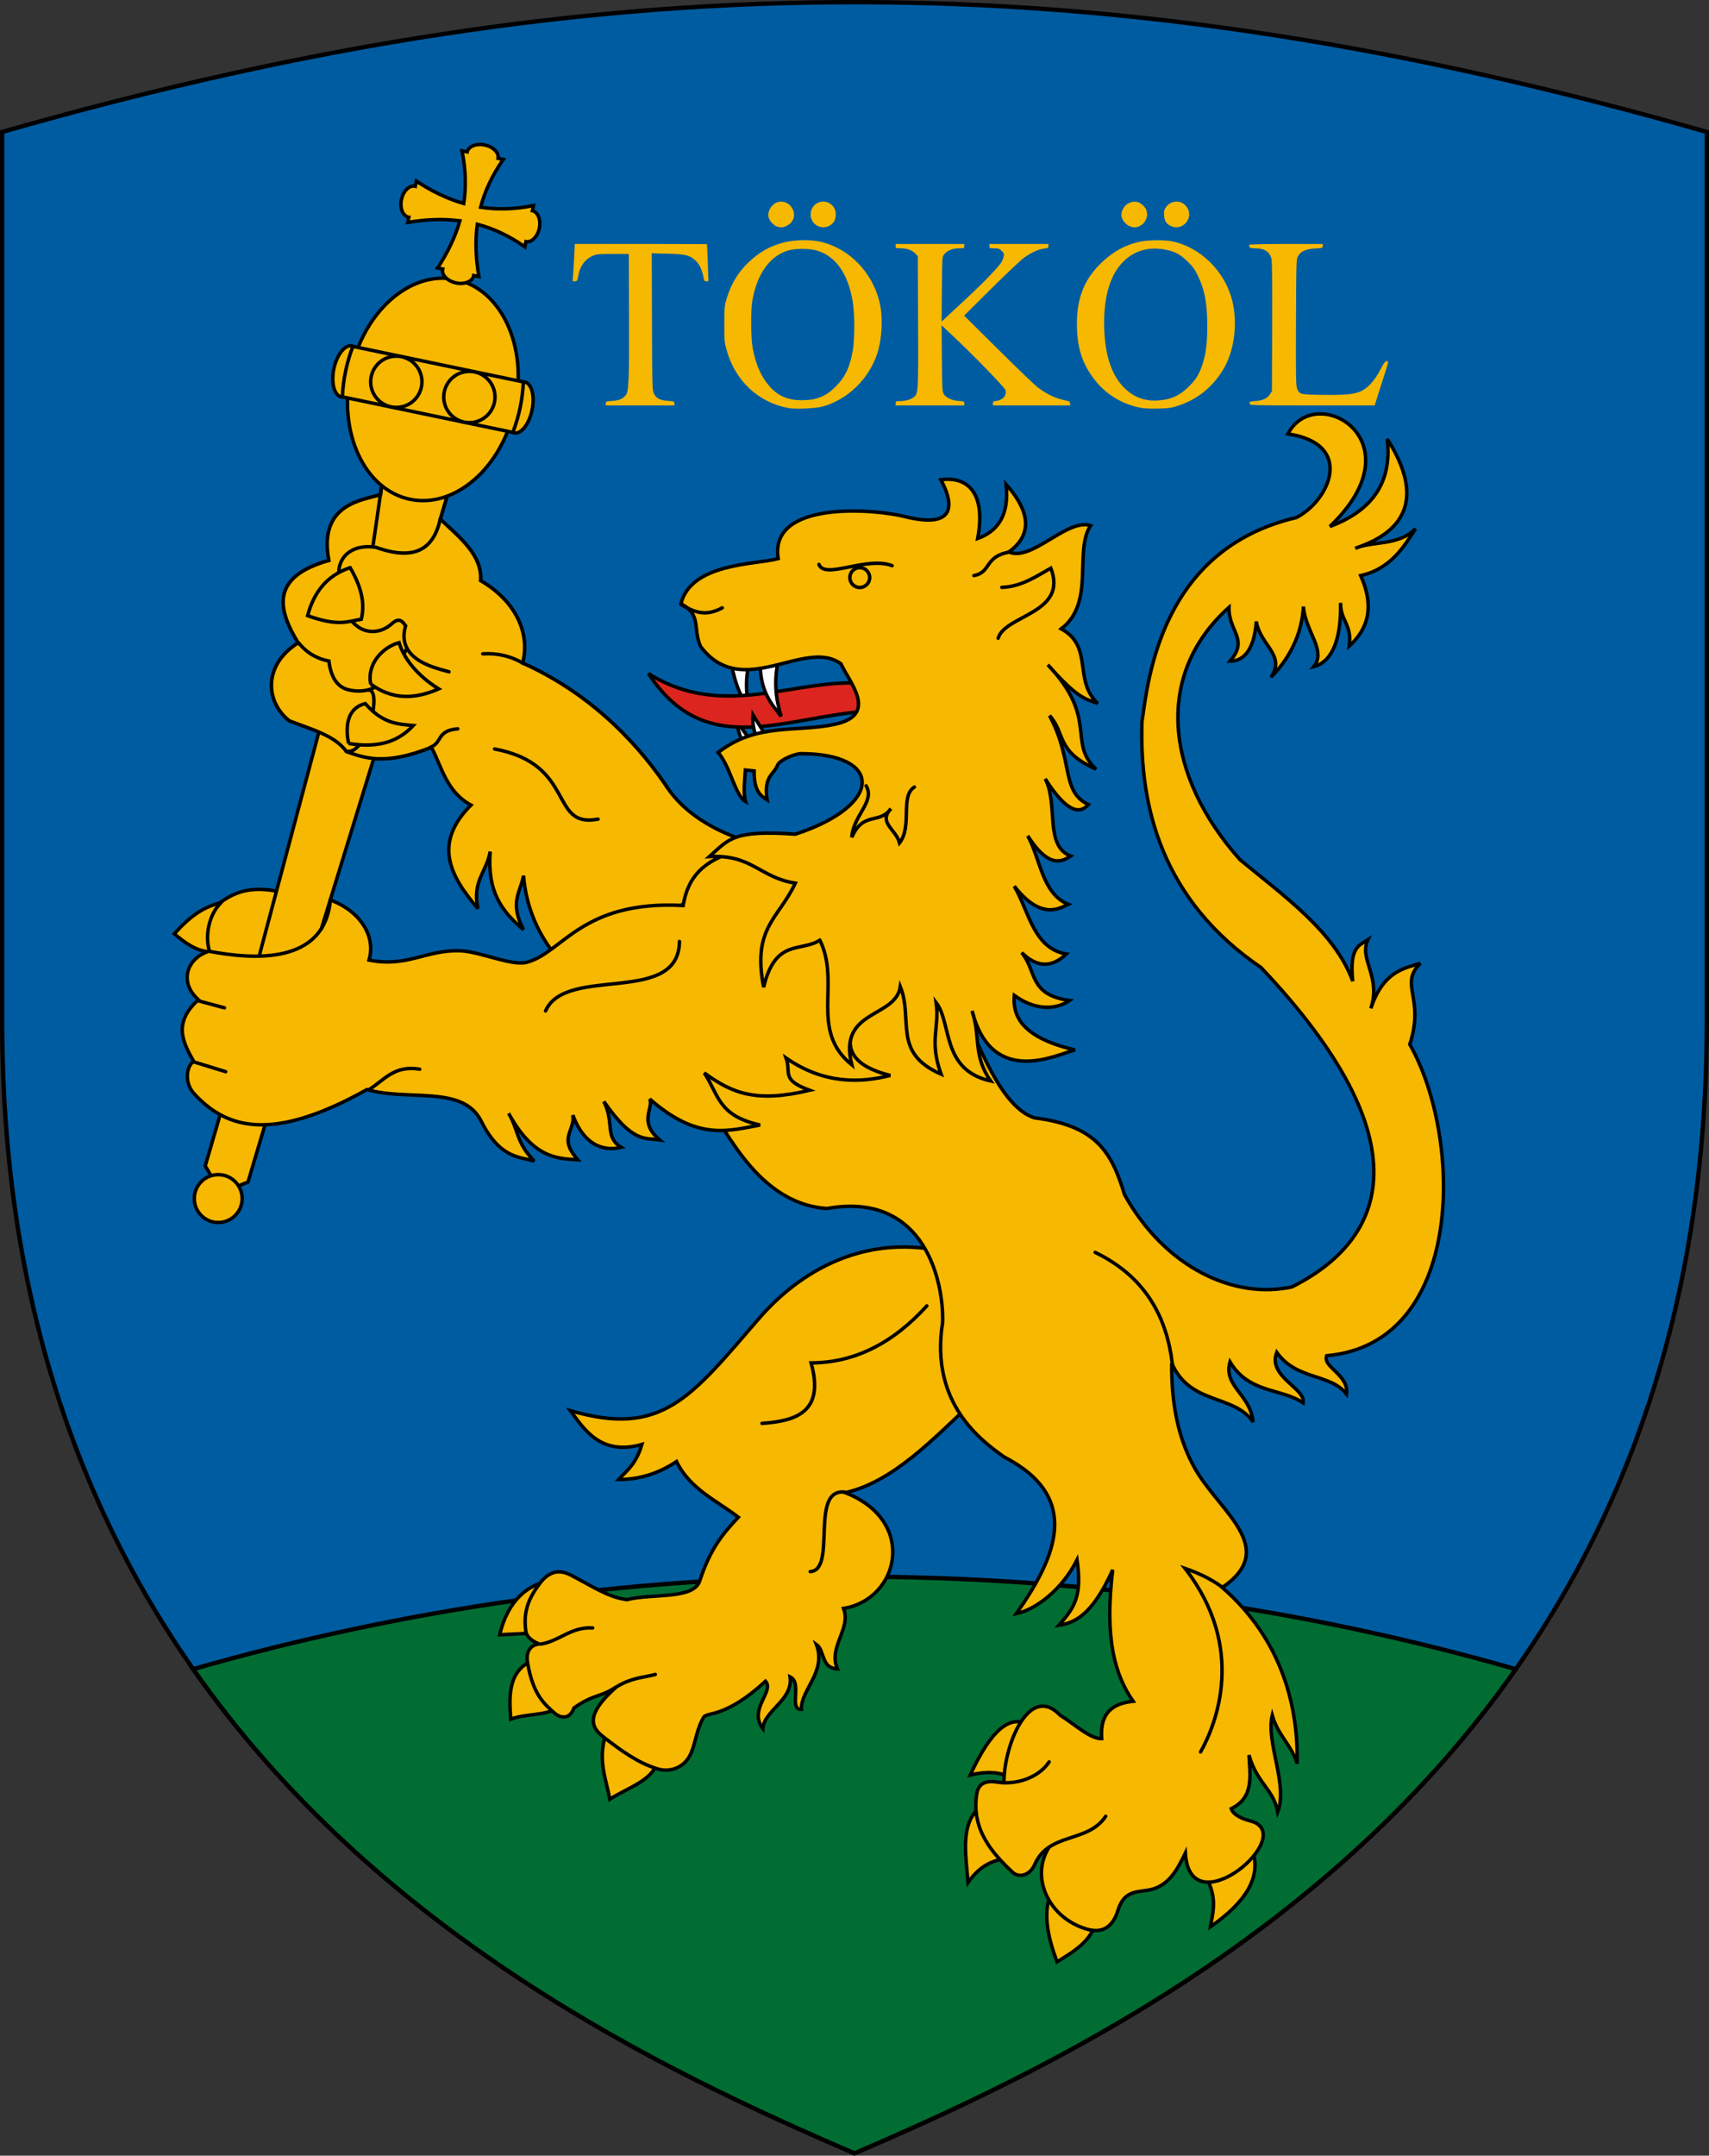 <svg xmlns="http://www.w3.org/2000/svg" width="1969.031" height="2482.982"><rect width="100%" height="100%" fill="#333333" stroke="none"/><path style="fill:none;stroke:#f0f;stroke-width:0;stroke-linecap:round;stroke-miterlimit:4;stroke-dasharray:none;stroke-dashoffset:0" d="M517.143 126.648c37.143-4.286 108.571-74.286 108.571-74.286" transform="translate(1125.125 397.795)"/><path d="M841.402 784.539V-245.817c-684.698-195.503-1252.873-203.121-1964.03 0V784.539c2.962 835.878 626.769 1145.263 982.015 1297.915 355.246-152.652 979.052-462.037 982.015-1297.915z" style="fill:#005ca1;fill-opacity:1;stroke:#000;stroke-width:5;stroke-linecap:round;stroke-miterlimit:4;stroke-dasharray:none;stroke-dashoffset:0" transform="translate(1125.125 397.795)"/><path style="fill:#016d33;fill-opacity:1;stroke:#000;stroke-width:5;stroke-linecap:round;stroke-miterlimit:4;stroke-dasharray:none;stroke-dashoffset:0" d="M-140.781 1418.281c-264.25 0-519.803 37.156-761.781 106.469 214.724 306.497 540.502 462.567 761.937 557.719 221.419-95.145 547.18-251.204 761.906-557.656-242.051-69.36-497.723-106.532-762.062-106.532z" transform="translate(1125.125 397.795)"/><path style="fill:#fff;stroke:#000;stroke-width:4;stroke-linecap:round;stroke-miterlimit:4;stroke-dasharray:none;stroke-dashoffset:0" d="M3915.59 356.616c4.436 27.07 11.126 47.885 20.713 57.143-.884-14.84-3.296-27.933 2.143-50M3933.446 463.045c-4.464-8.87-8.368-18.299-10-30l17.857 24.285" transform="translate(-3074.875 397.795)"/><path style="fill:#db251e;fill-opacity:1;stroke:#000;stroke-width:4;stroke-linecap:round;stroke-miterlimit:4;stroke-dasharray:none;stroke-dashoffset:0" d="M4070.59 389.473c-78.572-6.9-162.144 43.138-248.572-11.428 66.068 101.036 156.396 49.249 256.428 42.857" transform="translate(-3074.875 397.795)"/><path style="fill:#fff;stroke:#000;stroke-width:4;stroke-linecap:round;stroke-miterlimit:4;stroke-dasharray:none;stroke-dashoffset:0" d="M3951.303 358.759c-3.652 39.403 15.37 57.504 23.572 68.571-6.013-19.987-9.558-41.784-1.429-72.142" transform="translate(-3074.875 397.795)"/><path style="fill:#f6b801;fill-opacity:1;stroke:#000;stroke-width:4;stroke-linecap:round;stroke-miterlimit:4;stroke-dasharray:none;stroke-dashoffset:0" d="M3737.935 726.227c-22.196-18.568-55.089-56.573-59.882-115.357-3.604 19.54-16.538 30.671 0 62.124-25.324-21.157-41.961-43.744-38.406-89.924-4.351 24.43-20.921 33.449-14.122 65.68-32.539-37.775-51.883-75.278-8.06-119.218-27.735-15.136-33.256-42.525-45.478-66.65-53.713 21.395-76.906 12.411-97.944 5.051-13.28-18.52-39.774-25.411-65.7-35.396-28.402-22.492-29.857-65.006 10.101-89.842-24.59-40.21-30.865-76.112 35.356-94.955-12.335-65.293 38.7-69.38 59.578-75.74l4.061-33.376 78.792 14.142-14.142 47.477c23.854 21.984 48.59 42.232 46.467 70.71 44.201 26.044 56.58 64.11 48.487 94.955C3764.111 405 3816.608 469.077 3843.78 509.43c26.081 38.735 75.499 59.535 112.066 66.589M3331.303 876.616l-20 68.572 18.572 30.714 30.714-12.143 25.714-86.429M3707.732 1423.188c-22.782 3.77-47.366 20.438-57.143 62l41.429-2.143M3692.732 1513.045c-31.86 10.939-31.766 39.901-29.372 69.285 19.995-7.103 38.663-2.953 57.23-14.285M3774.875 1593.759c-12.754 33.595-2.208 54.752 2.561 80.837 20.763-13.303 48.243-20.953 55.296-42.98" transform="translate(-3074.875 397.795)"/><path style="fill:#f6b801;fill-opacity:1;stroke:#000;stroke-width:4;stroke-linecap:round;stroke-miterlimit:4;stroke-dasharray:none;stroke-dashoffset:0" d="M4165.957 1044.73c-83.885-20.734-161.284 12.04-217.183 76.772-78.49 90.894-111.322 136.318-216.677 105.561 15.833 21.518 34.918 52.289 82.327 38.89-6.972 23.225-17.267 29.833-26.77 40.407 22.224-.01 44.448-5.9 66.67-20.708 15.44 31.755 45.986 44.628 71.217 64.144-16.83 17.967-31.951 35.045-44.447 73.236-7.21 22.036-55.716 14.274-83.843 21.719-21.55-2.694-40.478-15.743-64.65-28.284-13.55-7.031-25.313-4.373-35.82 9.596-11.997 15.953-19.214 31.195-16.202 54.043.785 8.924 9.79 13.393 15.657 15.657-9.519.946-15.644 8.12-13.637 20.709 6.08 38.149 20.206 49.064 30.81 58.588 8.05 7.231 18.293 7.102 22.728-5.555 23.725-16.718 29.313-11.326 49.497-24.749-41.967 36.825-25.931 50.009-13.636 59.579 18.87 14.456 37.887 28.485 60.609 35.375 13.357 4.05 26.635-1.041 33.779-10.262 10.02-12.934 8.85-31.467 19.254-49.337 4.472-6.263 24.966 1.14 71.256-41.416 10.464 11.8-20.175 32.294-3.071 54.548 1.38-21.034 35.176-32.946 31.315-59.599 14.554 6.919-1.958 38.441 13.193 37.416-1.458-21.834 29.23-43.176 17.111-74.791 10.067 7.201 5.032 27.306 24.244 28.284-10.865-25.759 16.244-45.921 7.071-69.7 64.091-10.486 85.638-100.513 2.02-133.34 55.063-12.398 101.27-61.774 148.493-106.067M4262.427 1590.718c-23.234-16.581-46.467 5.333-69.7 56.063 18.751-4.648 33.943-3.6 45.961 2.526M4207.373 1681.127c-27.015 18.69-19.905 55.186-17.172 89.398 13.978-20.013 30.474-27.436 48.487-27.274M4287.175 1779.111c-11.493 24.897-5.64 52.598 5.556 82.833 19.07-11.762 39.895-24.163 44.447-45.962M4461.932 1759.918c16.452 27.04 10.504 43.625 7.576 61.62 39.185-27.359 59.887-56.662 47.982-89.399" transform="translate(-3074.875 397.795)"/><path style="fill:#f6b801;fill-opacity:1;stroke:#000;stroke-width:4;stroke-linecap:round;stroke-miterlimit:4;stroke-dasharray:none;stroke-dashoffset:0" d="M3884.124 868.964c20.939 15 55.617 119.167 143.442 125.259 114.357-20.517 134.923 87.533 133.34 131.32-14.974 93.52 45.486 136.65 70.71 154.726 89.468 46.224 61.153 113.905 14.204 180.624 22.61-4.959 52.485-27.343 69.976-62.017 5.63 40.113-1.589 53.778-20.958 75.343 16.808-2.668 37.565-9.559 62.058-63.834-9.905 80.412 3.129 122.115 23.51 151.42-22.388 2.448-38.479 12.161-36.244 43.02-13.298.435-30.964-16.516-47.895-26.98-45.948-48.227-81.387 85.525-56.569 105.302l60.421 29.229c-45.757 33.947-25.134 96.276 26.452 111.733 17.976 5.387 30.39-1.746 36.447-21.764 7.503-24.8 24.982-20.043 39.285-24.015 19.899-5.524 29.125-23.009 38.286-41.714 5.116 87.554 133.027-22.336 74.373-37.143-7.98-2.014-19.047-6.415-21.516-14 26.177-12.752 21.796-37.107 20.419-61.714 9.373 32.887 28.452 39.438 33.102 65.54 12.193-31.321-13.74-79.856-6.291-111.254 6.502 22.992 22.5 34.469 28.73 55.714 1.39-63.322-16.153-142.032-86.291-202.99 66.636-45.75-4.284-87.734-32.24-138.439-15.806-28.668-26.675-66.347-26-120 21.307 48.725 71.491 35.336 93.78 67.715-3.259-32.105-34.551-40.88-26.637-69.143 21.943 36.568 59.157 30.12 84.285 47.143 3.23-16.92-41.226-29.874-30.438-58.153 22.972 32.425 61.966 23.994 80.439 48.153 3.056-22.568-28.051-31.003-22.858-44.286 159.657-14.065 157.06-250.61 95.715-358.571 17.697-53.845-12.787-68.898 12.153-93.363-17.512 5.468-42.829 8.586-57.01 51.934 12.164-37.2-14.08-56.089-3.43-79.143-10.247 6.708-21.497 8.616-17.428 47.714-20.972-57.563-81.22-99.403-130-140-86.101-96.666-99.268-213.03-12.637-290.505-.425 28.376 23.185 36.293 1.209 61.934 12.611.005 27.575-8.42 30.285-45.714 4.482 27.59 34.387 38.718 16.858 64.285 11.614-11.712 35.225-39.502 37.428-81.428 2.25 29.062 26.863 50.466 12 69.143 21.026-5.553 31.593-30.894 30.857-73.429-.484 20.143 13.394 24.929 10 49.714 26.243-23.904 26.334-51.537 13.143-81.142 33.929-7.463 49.758-32.84 63.143-54-19.576 20.014-49.58 13.981-69.428 22.571 34.642-11.665 91.25-40.66 36.857-126 6.132 52.545-19.814 83.509-66 100.857 103.392-98.953-16.815-167.645-48.429-106.643 77.38 11.59 48.122 76.57 9.857 96.357-155.086 36.202-170.868 184.408-178 235.429-3.086 97.455 22.774 205.039 137.143 282.857 190.073 200.663 144.589 313.304 35.714 367.857-65.546 14.482-145.388-20.84-193-106.286-14.92-50.04-33.627-79.622-103.857-88.428-43.638-14.17-71.403-103.103-100.286-168.857l-67.142-30-237.143 104.286z" transform="translate(-3074.875 397.795)"/><path style="fill:none;stroke:#000;stroke-width:4;stroke-linecap:round;stroke-miterlimit:4;stroke-dasharray:none;stroke-dashoffset:0" d="M4483.803 1430.902c-13.47-10.012-28.2-16.881-43.57-22.143 71.015 91.55 35.899 179.623 17.856 211.429M4425.587 1173.06c-6.45-53.36-30.456-99.963-88.914-128.33" transform="translate(-3074.875 397.795)"/><path style="fill:#f6b801;fill-opacity:1;stroke:#000;stroke-width:4;stroke-linecap:round;stroke-miterlimit:4;stroke-dasharray:none;stroke-dashoffset:0" d="M4283.64 1631.629c-12.038 18.097-37.663 26.854-60.104 23.233-8.259-1.332-20.775-1.448-23.213 13.173-6.966 41.774 18.955 69.88 41.436 90.873 6.589 6.153 19.465 4.246 25.254-9.091 16.357-37.684 61.219-24.28 81.782-55.558" transform="translate(-3074.875 397.795)"/><path style="fill:none;stroke:#000;stroke-width:4;stroke-linecap:round;stroke-miterlimit:4;stroke-dasharray:none;stroke-dashoffset:0" d="M4008.373 1412.426c32.02-1.75-3.153-101.546 43.437-90.914M3952.815 1241.71c40.324-2.788 72.158-13.661 56.568-69.7 49.894-.098 94.221-22.463 133.34-65.66M3697.732 1495.902c21.766-3.31 34.925-20.148 60-18.572M3786.513 1544.387c16.555-9.75 29.237-9.814 43.362-13.485" transform="translate(-3074.875 397.795)"/><path style="fill:#f6b801;fill-opacity:1;stroke:#000;stroke-width:4;stroke-linecap:round;stroke-miterlimit:4;stroke-dasharray:none;stroke-dashoffset:0" d="M4074.875 759.473c-37.008 45.79-20.947 69.868 25.714 81.429-34.459 8.81-76.562 10.155-120-20 6.101 17.452-6.357 24.753 27.143 37.143-61.292 14.514-88.836 3.811-121.429-20 17.069 25.668 15.654 49.15 64.286 60-36.818 6.687-71.916 18.537-127.143-30 4.868 10.385-13.522 26.112 11.429 47.143-16.988-2.426-30.917 3.643-64.286-44.286 12.44 24.572.54 40.759 20 52.857-15.042 3.575-40.812 2.755-55.714-37.143 2.806 18.76-17.215 25.752 5.714 51.429-26.119-1.073-52.277-3.58-79.714-53.429 11.422 18.877 8.671 33.98 29.556 54.944-16.738-5.024-39.495-2.672-61.169-46.031-21.052-42.116-84.656-22.55-131.53-36.341-110.272 61.602-162.27 44.714-199.143 4.857-11.768-12.721-8.937-31.73-.571-37.429-13.28-22.9-23.4-44.965 5.428-70.857-22.665-20.288-13.188-47.26 10.857-55.429-13.663-1.25-26.263-9.945-38.591-20.545 18.768-20.966 33.537-30.588 52.306-35.455 33.483-25.689 63.883-12.975 88.53-9.517 54.976-1.846 94.938 37.095 83.47 75.232 43.714 8.856 65.79-12.004 104.857-10.715 22.514.743 57.23 17.015 75.714 13.572 42.26-9.946 62.944-71.997 181.429-65.714 6.739-41.97 33.83-54.28 65-64.286l102.143 32.857" transform="translate(-3074.875 397.795)"/><path style="fill:none;stroke:#000;stroke-width:4;stroke-linecap:round;stroke-miterlimit:4;stroke-dasharray:none;stroke-dashoffset:0" d="m3304.16 755.188 29.286 7.857M3297.732 825.188l37.143 11.428M3499.875 857.33c17.385-10.607 28.954-28.691 58.571-23.571" transform="translate(-3074.875 397.795)"/><path style="fill:#f6b801;fill-opacity:1;stroke:#000;stroke-width:4;stroke-linecap:round;stroke-miterlimit:4;stroke-dasharray:none;stroke-dashoffset:0" d="M3353.885 982.759c0 15.233-12.349 27.581-27.582 27.581-15.232 0-27.581-12.348-27.581-27.581 0-15.233 12.349-27.581 27.581-27.581 15.233 0 27.582 12.348 27.582 27.581zM3374.16 700.902l72.144-270.714 63.57 31.428-64.73 210.47" transform="translate(-3074.875 397.795)"/><path style="fill:#fff;stroke:#000;stroke-width:4;stroke-linecap:round;stroke-miterlimit:4;stroke-dasharray:none;stroke-dashoffset:0" d="M3947.732 458.045c-2.53-9.807-6.57-20.822-5.357-32.5l18.929 30.357" transform="translate(-3074.875 397.795)"/><path style="fill:#f6b801;fill-opacity:1;stroke:#000;stroke-width:4;stroke-linecap:round;stroke-miterlimit:4;stroke-dasharray:none;stroke-dashoffset:0" d="M4019.485 685.116c-21.76 14.097-51.312-2.401-64.773 54.13-13.393-68.714 17.265-78.695 36.489-119.79-41.133-6.358-49.635-33.27-98.995-30.6 22.466-20.049 27.192-30.86 98.995-25.795 102.478-33.706 100.645-92.572 6.768-92.792-7.309-.017-24.426 7.194-27.105 12.95-4.403 11.815-16.214 12.086-12.172 40.273-7.302-4.526-15.264-9.893-14.968-33.335l-10.102-1.01c-.848 13.305-2.482 27.592.296 36.365-12.313-7.195-17.325-40.014-31.61-56.569 44.272-34.587 89.666-22.91 134.35-32.447 51.001-10.885 16.866-48.298 7.111-69.68-41.725-30.551-113.904 43.716-161.787-20.101-9.066-20.081 1.484-36.733-22.58-49.079 11.885-47.286 86.436-44.954 112.065-51.997-10.778-67.244 110.095-57.42 146.003-48.427 50.668 12.69 60.807-5.863 41.436-42.426 33.051-4.429 51.736 17.824 42.406 67.68 22.874-8.364 36.519-26.288 32.784-62.21 20.093 22.448 36.802 53.3 3.163 77.7 26.59 11.544 67.237-39.254 94.108-30.346-19.439 29.702 5.78 88.678-33.794 118.902 37.71 20.653 13.379 59.342 42.13 85.863-16.176-5.478-24.64-7.347-57.579-44.447 58.85 62.16 22.276 89.122 55.559 120.208-46.79-20.581-35.06-41.797-53.538-61.619 28.112 53.181 12.712 87.068 44.681 102.383-4.288 4.394-17.683 20.948-49.691-29.652 15.465 30.193-1.261 76.997 29.294 88.975-12.902 8.807-27.204 11.171-49.518-23.315 14.969 26.842 16.435 66.436 46.678 78.851-8.257 3.798-30.43 19.953-62.143-20.857 17.308 29.744 22.104 71.562 60 78.143-17.64 16.918-34.739 14.828-51.428-1.572 17.856 21.571 7.614 48.292 55.143 55.143-11.756 8.127-35.169 14.697-63.715-5.857-2.15 26.129 11.527 49.043 70 62.857-18.888 4.153-95.5 45.051-118.571-45 9.898 29.26.747 51.42 21.429 80.714-57.14-12.746-44.386-66.105-62.858-90.357 4.053 29.737-8.37 43.582 5.715 82.5-56.712-24.699-31.64-62.5-47-100.857-5.501 36.876-72.303 25.73-55.857 90.143-49.475-40.05-12.337-93.951-36.82-143.643z" transform="translate(-3074.875 397.795)"/><path style="fill:none;stroke:#000;stroke-width:4;stroke-linecap:round;stroke-miterlimit:4;stroke-dasharray:none;stroke-dashoffset:0" d="M3703.446 766.616c23.492-53.273 153.38-5.42 154.286-80M4072.732 507.33c10.9 17.943-15.175 34.517-16.428 59.286 13.069-30.402 31.596-14.29 45-32.857-15.07 15.927 5.691 23.318 10 39.286 15.02-19.266.303-53.983 17.142-64.286M4224.875 337.33c8.09-27.037 80.859-28.37 60.714-80.714-17.027 9.638-34.098 21.345-56.428 22.143M4197.018 265.188c20.201-3.663 11.8-22.506 41.428-27.143M4018.446 252.33c6.88 17.835 54.038-9.753 84.286 1.429M3859.875 298.759c13.286 7.26 26.434 14.868 47.143 3.571" transform="translate(-3074.875 397.795)"/><path style="fill:none;stroke:#000;stroke-width:4;stroke-linecap:round;stroke-miterlimit:4;stroke-dasharray:none;stroke-dashoffset:0" d="M4076.875 267.473c0 6.312-5.117 11.429-11.429 11.429s-11.428-5.117-11.428-11.429 5.116-11.428 11.428-11.428c6.312 0 11.429 5.116 11.429 11.428zM3455.59 638.045c-6.405 75.995-89.373 69.31-139.287 60-5.669-17.96-.705-42.997 13.572-56.429" transform="translate(-3074.875 397.795)"/><path d="M3571.987 462.883c-53.713 21.394-76.906 12.41-97.944 5.05-13.28-18.52-39.774-25.411-65.7-35.396-28.402-22.492-29.857-65.006 10.101-89.842-24.59-40.21-30.865-76.112 35.356-94.955-12.335-65.293 38.7-69.38 59.578-75.74l4.061-33.376 78.792 14.142-14.142 47.477c23.854 21.984 48.59 42.232 46.467 70.71 44.201 26.044 56.58 64.11 48.487 94.955C3764.111 405 3816.608 469.077 3843.78 509.43" style="fill:#f6b801;fill-opacity:1;stroke:#000;stroke-width:4;stroke-linecap:round;stroke-miterlimit:4;stroke-dasharray:none;stroke-dashoffset:0" transform="translate(-3074.875 397.795)"/><path style="fill:none;stroke:#000;stroke-width:4;stroke-linecap:round;stroke-miterlimit:4;stroke-dasharray:none;stroke-dashoffset:0" d="M3582.089 200.243c-7.33 33-27.95 49.042-74.246 32.325-26.322-4.042-45.149 10.137-42.427 34.85 1.408 61.322 38.27 73.43 61.135 53.033 8.264-7.442 11.98-2.536 15.637 2.525-11.938 40.232 37.175 49.175 50.002 53.033" transform="translate(-3074.875 397.795)"/><path style="fill:#f6b801;fill-opacity:1;stroke:#000;stroke-width:4;stroke-linecap:round;stroke-miterlimit:4;stroke-dasharray:none;stroke-dashoffset:0" d="M3478.296 256.054c15.238 26.037 16.383 44.02 12.88 59.346-15.459 2.653-26.552 8.685-61.873-4.04 7.002-26.521 21.812-46.274 48.993-55.306z" transform="translate(-3074.875 397.795)"/><path style="fill:none;stroke:#000;stroke-width:4;stroke-linecap:round;stroke-miterlimit:4;stroke-dasharray:none;stroke-dashoffset:0" d="M3419.202 342.927c11.532 14.238 24.833 18.779 34.597 20.708 3.319 27.149 16.575 31.701 23.486 33.335 42.767 9.301 59.859-37.498 66.418-47.73" transform="translate(-3074.875 397.795)"/><path style="fill:none;stroke:#000;stroke-width:4;stroke-linecap:round;stroke-miterlimit:4;stroke-dasharray:none;stroke-dashoffset:0" d="M3473.75 467.428c23.196 6.123 42.216-70.85 25.759-70.458" transform="translate(-3074.875 397.795)"/><path style="fill:#f6b801;fill-opacity:1;stroke:#000;stroke-width:4;stroke-linecap:round;stroke-miterlimit:4;stroke-dasharray:none;stroke-dashoffset:0" d="M3476.528 458.59c-2.532-12.841-5.413-39.746 19.193-45.963 20.221 23.155 37.7 23.685 55.306 25.254-15.587 16.728-37.45 26.785-74.5 20.708zM3502.034 390.152c-4.837-23.293 13.945-42.597 32.578-47.73 7.574 24.217 28.232 42.525 45.71 53.285-28.171 12.32-54.15 12.37-78.288-5.555z" transform="translate(-3074.875 397.795)"/><path style="fill:none;stroke:#000;stroke-width:4;stroke-linecap:round;stroke-miterlimit:4;stroke-dasharray:none;stroke-dashoffset:0" d="m3514.65 161.548-10.205 70.594M3644.718 464.903c94.746 17.762 62.263 91.725 119.198 80.812M3570.977 462.883c13.95-5.653 6.724-19.127 31.315-21.214M3631.081 355.301c17.007-1.019 32.66 2.703 46.972 11.112" transform="translate(-3074.875 397.795)"/><path style="fill:#f6b801;fill-opacity:1;stroke:#000;stroke-width:4;stroke-linecap:round;stroke-miterlimit:4;stroke-dasharray:none;stroke-dashoffset:0" d="M3488.89 33.077c-3.379 16.22-12.693 28-20.803 26.31-8.11-1.69-11.945-16.21-8.565-32.43 3.38-16.22 12.693-27.999 20.804-26.31 8.11 1.69 11.945 16.21 8.565 32.43zM3687.903 74.542c-3.38 16.22-12.694 28-20.804 26.31-8.11-1.69-11.945-16.209-8.566-32.43 3.38-16.22 12.694-27.999 20.804-26.309 8.11 1.69 11.945 16.209 8.566 32.43z" transform="translate(-3074.875 397.795)"/><path style="fill:#f6b801;fill-opacity:1;stroke:#000;stroke-width:4;stroke-linecap:round;stroke-miterlimit:4;stroke-dasharray:none;stroke-dashoffset:0" d="M3668.355 70.47c-14.564 69.9-68.792 117.728-121.122 106.825-52.33-10.903-82.944-76.408-68.38-146.31 14.565-69.901 68.793-117.728 121.123-106.825 52.33 10.903 82.944 76.408 68.38 146.31z" transform="translate(-3074.875 397.795)"/><path style="fill:#f6b801;fill-opacity:1;stroke:#000;stroke-width:4;stroke-linecap:round;stroke-miterlimit:4;stroke-dasharray:none;stroke-dashoffset:0" d="M3481.46 1.208c-3.495 9.036-6.332 18.594-8.411 28.572-2.08 9.979-3.295 19.874-3.7 29.554l196.407 40.923c3.495-9.036 6.332-18.595 8.411-28.572 2.08-9.978 3.295-19.875 3.7-29.555L3481.46 1.208z" transform="translate(-3074.875 397.795)"/><g style="fill:#f6b801;fill-opacity:1;stroke:#000;stroke-width:4;stroke-miterlimit:4;stroke-dasharray:none"><g style="fill:#f6b801;fill-opacity:1;stroke:#000;stroke-width:4;stroke-miterlimit:4;stroke-dasharray:none"><path style="fill:#f6b801;fill-opacity:1;stroke:#000;stroke-width:4;stroke-linecap:round;stroke-miterlimit:4;stroke-dasharray:none;stroke-dashoffset:0" d="M1456.836 63.006c0 16.31-13.222 29.533-29.533 29.533-16.31 0-29.532-13.222-29.532-29.533 0-16.31 13.222-29.532 29.533-29.532 16.31 0 29.532 13.222 29.532 29.532z" transform="rotate(11.77 -885.616 -4457.33)"/></g><path style="fill:#f6b801;fill-opacity:1;stroke:#000;stroke-width:4;stroke-linecap:round;stroke-miterlimit:4;stroke-dasharray:none;stroke-dashoffset:0" d="M1542.836 63.006c0 16.31-13.222 29.533-29.533 29.533-16.31 0-29.532-13.222-29.532-29.533 0-16.31 13.222-29.532 29.533-29.532 16.31 0 29.532 13.222 29.532 29.532z" transform="rotate(11.77 -885.616 -4457.33)"/></g><path style="fill:#f6b801;fill-opacity:1;stroke:#000;stroke-width:4;stroke-linecap:round;stroke-miterlimit:4;stroke-dasharray:none;stroke-dashoffset:0" d="M3633.361-230.797c-9.74-2.03-18.72 1.547-20.24 7.976l-5.965-1.243c4.51 22.072 4.823 42.133 1.977 60.68-19.61-5.608-37.555-14.686-54.549-25.763l-1.243 5.966c-.12-.031-.237-.081-.36-.107-6.566-1.368-13.535 5.514-15.587 15.362-2.052 9.848 1.589 18.941 8.154 20.31.123.025.25.025.374.045l-1.25 5.997c19.921-3.355 39.914-4.502 60.047-1.854-5.613 19.515-14.649 37.387-25.68 54.31l5.965 1.243c-.035.12-.08.238-.107.36-1.368 6.566 5.515 13.535 15.363 15.587 9.848 2.052 18.94-1.588 20.309-8.154.026-.123.027-.25.046-.373l5.996 1.25c-3.369-20.004-4.524-40.081-1.833-60.299 18.14 4.798 36.407 13.096 54.84 26.047l1.25-5.997c6.501 1.175 13.367-5.63 15.396-15.37 2.03-9.74-1.547-18.72-7.977-20.24l1.243-5.966c-22.157 4.529-42.287 4.814-60.893 1.933 4.789-18.209 13.09-36.55 26.09-55.055l-5.995-1.249c1.174-6.502-5.63-13.367-15.37-15.396z" transform="translate(-3074.875 397.795)"/><path d="M-216.494 72.222c-34.756-6.302-61.518-31.27-71.39-66.604-2.627-9.4-2.767-10.974-2.713-30.413.054-19.417.202-20.972 2.796-29.421 5.208-16.971 13.355-30.345 25.418-41.725 12.364-11.663 24.505-18.48 40.16-22.548 13.002-3.379 32.617-3.554 44.569-.398 31.763 8.387 56.884 34.387 65.62 67.916 4.463 17.132 3.36 43.596-2.54 60.938-9.883 29.053-33.366 51.876-62.08 60.336-7.901 2.328-31.354 3.458-39.84 1.92zm30.209-10.47c9.69-2.58 16.255-6.51 24.165-14.467 10.925-10.993 16.098-21.953 19.578-41.482 2.263-12.698 2.225-42.65-.07-56.098-5.48-32.088-19.083-51.772-40.542-58.658-9.035-2.9-25.89-2.934-34.748-.072-20.72 6.696-34.868 26.748-40.378 57.23-2.032 11.24-1.76 44.077.46 55.5 3.223 16.578 8.198 28.946 15.669 38.946 10.821 14.487 22.698 20.504 40.497 20.52 5.528.006 12.401-.629 15.37-1.419zm374.631 10.015c-20.495-4.064-38.766-15.118-51.52-31.169-15.063-18.954-21.327-38.418-21.207-65.893.132-30.196 9.028-51.793 29.099-70.646 13.304-12.496 26.862-19.844 43.283-23.458 8.941-1.968 28.926-2.205 37.345-.443 32.585 6.819 60.522 34.236 69.12 67.835 6.5 25.4 2.921 56.246-9 77.563-11.79 21.082-30.253 36.44-52.62 43.77-8.415 2.757-11.099 3.154-23.5 3.471-9.296.238-16.352-.108-21-1.03zm31-9.738c9.167-1.93 17.45-6.74 25.5-14.807 8.244-8.263 11.556-13.664 15.393-25.1 3.985-11.877 5.598-24.432 5.603-43.595.01-26.551-2.719-41.577-10.548-58.166-3.573-7.57-5.79-10.718-11.68-16.58-8.555-8.516-15.479-12.145-27.191-14.25-19.266-3.465-36.212 1.951-48.863 15.616-14.74 15.921-21.678 41.965-20.395 76.558 1.103 29.714 8.131 51.231 21.426 65.59 13.225 14.286 29.897 19.126 50.755 14.734zm-646.5 4.807c0-2.235.417-2.395 7.388-2.842 7.997-.514 12.563-2.49 15.809-6.847 3.319-4.453 3.872-18.737 3.58-92.442l-.277-70-18.5.035c-17.827.035-18.707.132-24.18 2.663-7.864 3.637-13.731 11.876-15.367 21.577-1.112 6.6-1.47 7.225-4.138 7.225h-2.55l.595-7.25c.327-3.988.888-13.663 1.246-21.5l.65-14.25 2.622-.013c25.907-.124 149.54.103 149.698.275.12.131.547 9.8.949 21.488l.73 21.25h-2.451c-2.206 0-2.563-.602-3.572-6.03-1.486-7.987-4.845-14.483-9.59-18.545-6.604-5.652-10.994-6.655-31.421-7.178l-18.28-.468.28 78.86c.27 76.576.337 78.976 2.279 82.833 2.73 5.422 6.868 7.559 15.97 8.247 7.081.536 7.53.71 7.53 2.925v2.356h-79v-2.369zm334-.131c0-2.357.308-2.5 5.374-2.5 6.255 0 13.12-2.177 16.306-5.17 4.271-4.012 4.47-8.193 4.136-87l-.316-74.67-2.5-2.712c-3.85-4.178-9.647-6.401-16.75-6.426-5.994-.021-6.25-.125-6.25-2.522v-2.5h79v2.5c0 2.401-.248 2.5-6.288 2.5-7.293 0-13.856 2.801-17.154 7.321-1.976 2.71-2.07 4.297-2.354 40l-.295 37.179 4.295-4.068c2.363-2.238 13.473-12.586 24.69-22.996 20.181-18.73 37.97-37.31 40.538-42.337.73-1.43 1.642-4.06 2.027-5.847.596-2.768.255-3.692-2.303-6.25-2.618-2.618-3.715-3.002-8.58-3.002-5.281 0-5.576-.132-5.576-2.5v-2.5h68v2.36c0 2.093-.578 2.43-5.077 2.963-6.387.756-14.283 4.345-22.8 10.361-3.643 2.574-20.716 18.666-37.94 35.761l-31.317 31.082L24.03 3.758c21.074 20.914 41.546 40.619 45.493 43.789C79.1 55.24 89.9 60.689 99.777 62.81c7.287 1.566 8.069 1.96 8.069 4.064v2.33h-89v-2.369c0-2.022.608-2.45 4.163-2.926 7.514-1.008 11.926-6.231 10.4-12.313-.741-2.95-37.568-40.834-61.859-63.632l-11.795-11.07.295 37.905c.263 33.631.49 38.26 2.019 41.052 2.34 4.278 9.619 7.676 17.527 8.184 5.806.373 6.25.571 6.25 2.785v2.384h-79v-2.5zm408 1c0-.825-.113-1.838-.25-2.25-.138-.413 2.9-1.004 6.75-1.314 8.7-.7 13.8-3.076 16.734-7.793l2.266-3.643.281-73.441c.19-49.539-.068-75.126-.793-78.616-1.72-8.286-8.018-12.443-18.849-12.443-4.494 0-6.072-.384-6.535-1.59-.336-.875-.357-2-.048-2.5.323-.523 18.395-.91 42.503-.91h41.941v2.361c0 2.267-.356 2.382-8.898 2.869-10.46.596-16.295 3.214-19.55 8.77-2.01 3.429-2.058 4.967-2.338 76-.248 63.002-.086 73.024 1.238 76.502 2.592 6.807 3.2 6.957 29.517 7.33 26.222.373 36.694-.671 44.697-4.455 7.577-3.583 15.896-12.997 21.815-24.686 4.536-8.957 6.683-11.194 8.756-9.12.314.313-.936 5.15-2.778 10.75-1.842 5.598-5.422 16.816-7.956 24.929l-4.608 14.75h-71.948c-63.286 0-71.947-.18-71.947-1.5zm-545.55-204.907c-3.845-1.675-8.085-6.655-8.926-10.486-1.616-7.357 4.424-16.256 11.998-17.677 5.712-1.072 11.971 1.849 14.986 6.993 4.483 7.65 2.48 15.741-4.976 20.11-4.676 2.741-8.51 3.052-13.082 1.06zm47.57-.345c-4.996-2.51-8.02-7.506-8.02-13.248 0-5.743 3.025-10.739 8.02-13.249 6.737-3.384 14.428-1.237 18.799 5.249 3.213 4.769 2.768 13.657-.882 17.615-4.88 5.292-11.817 6.698-17.917 3.633zm358.404-.268c-4.54-2.247-8.424-8.034-8.424-12.55 0-5.291 3.726-11.12 8.624-13.49 6.989-3.384 13.586-1.557 18.59 5.145 4.799 6.427 2.303 16.57-5.1 20.73-4.832 2.716-8.449 2.76-13.69.165zm49.076.608c-5.42-2.409-7.832-6.009-8.276-12.352-.334-4.782-.01-6.319 1.957-9.236 6.086-9.03 18.55-9.083 24.55-.102 8.018 12.003-5.049 27.55-18.231 21.69z" style="fill:#f6b801;fill-opacity:1" transform="translate(1125.125 397.795)"/></svg>